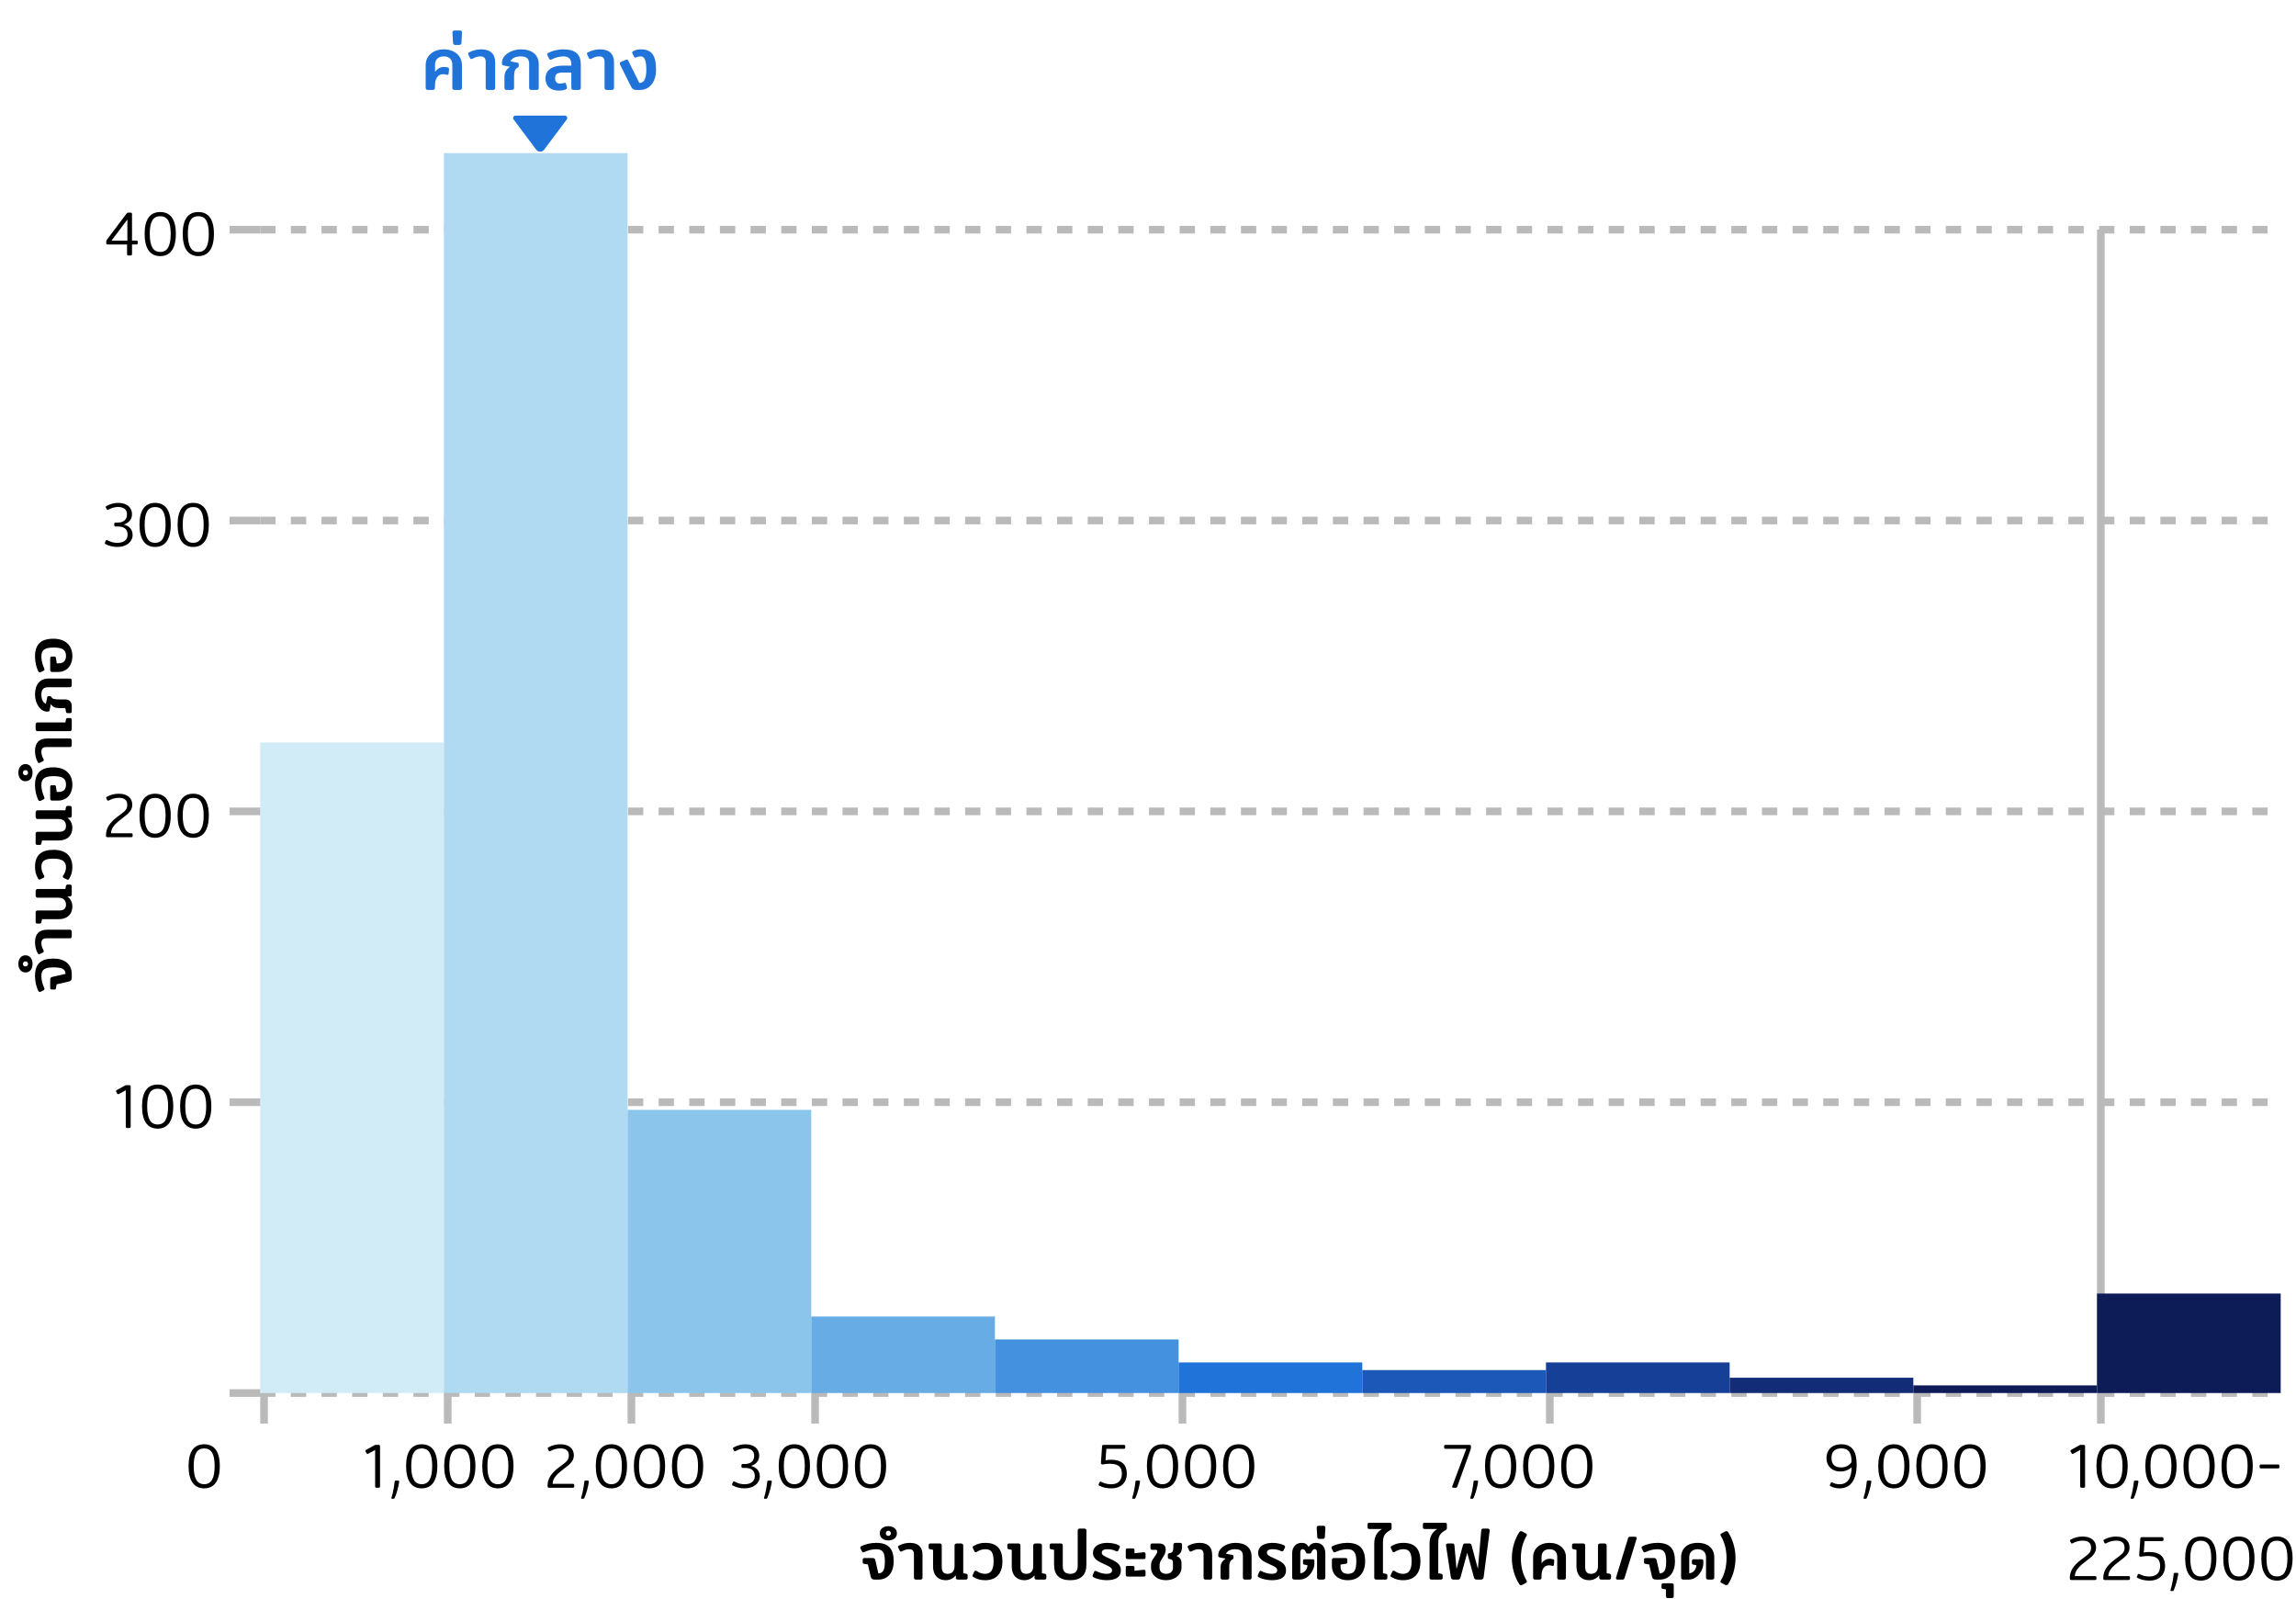 <svg width="448" height="312" viewBox="0 0 448 312" fill="none" xmlns="http://www.w3.org/2000/svg">
<path d="M50.773 44.813H445.013" stroke="#BABABA" stroke-width="1.493" stroke-miterlimit="10" stroke-dasharray="2.99 2.99"/>
<path d="M50.773 101.56H445.013" stroke="#BABABA" stroke-width="1.493" stroke-miterlimit="10" stroke-dasharray="2.99 2.99"/>
<path d="M50.773 158.307H445.013" stroke="#BABABA" stroke-width="1.493" stroke-miterlimit="10" stroke-dasharray="2.99 2.99"/>
<path d="M50.773 215.053H445.013" stroke="#BABABA" stroke-width="1.493" stroke-miterlimit="10" stroke-dasharray="2.99 2.99"/>
<path d="M50.773 271.8H445.013" stroke="#BABABA" stroke-width="1.493" stroke-miterlimit="10" stroke-dasharray="2.99 2.99"/>
<path d="M73.447 290.28H73.901C74.044 290.28 74.152 290.173 74.152 290.029V282.168C74.152 282.025 74.044 281.917 73.901 281.917H73.34C73.22 281.917 73.136 281.941 73.053 281.989L71.44 282.885C71.297 282.969 71.261 283.088 71.332 283.196L71.536 283.566C71.595 283.685 71.727 283.709 71.858 283.638L73.196 282.909V290.029C73.196 290.173 73.304 290.28 73.447 290.28ZM76.524 292.43H76.787C76.894 292.43 76.978 292.371 77.014 292.263C77.456 291.248 77.731 290.137 77.886 289.145C77.922 288.99 77.85 288.882 77.671 288.882H77.229C77.098 288.882 77.014 288.966 77.002 289.109C76.883 290.125 76.715 291.176 76.381 292.227C76.345 292.347 76.381 292.43 76.524 292.43ZM82.285 290.399C84.233 290.399 85.332 288.942 85.332 286.051C85.332 283.196 84.257 281.798 82.285 281.798C80.314 281.798 79.239 283.196 79.239 286.051C79.239 288.942 80.338 290.399 82.285 290.399ZM82.285 289.587C80.911 289.587 80.242 288.476 80.242 286.051C80.242 283.662 80.888 282.61 82.285 282.61C83.683 282.61 84.328 283.662 84.328 286.051C84.328 288.476 83.659 289.587 82.285 289.587ZM89.717 290.399C91.664 290.399 92.763 288.942 92.763 286.051C92.763 283.196 91.688 281.798 89.717 281.798C87.746 281.798 86.671 283.196 86.671 286.051C86.671 288.942 87.77 290.399 89.717 290.399ZM89.717 289.587C88.343 289.587 87.674 288.476 87.674 286.051C87.674 283.662 88.319 282.61 89.717 282.61C91.115 282.61 91.76 283.662 91.76 286.051C91.76 288.476 91.091 289.587 89.717 289.587ZM97.149 290.399C99.096 290.399 100.195 288.942 100.195 286.051C100.195 283.196 99.12 281.798 97.149 281.798C95.177 281.798 94.102 283.196 94.102 286.051C94.102 288.942 95.201 290.399 97.149 290.399ZM97.149 289.587C95.775 289.587 95.106 288.476 95.106 286.051C95.106 283.662 95.751 282.61 97.149 282.61C98.546 282.61 99.192 283.662 99.192 286.051C99.192 288.476 98.522 289.587 97.149 289.587Z" fill="black"/>
<path d="M107.109 290.28H111.78C111.936 290.28 112.043 290.173 112.043 290.041V289.754C112.043 289.611 111.936 289.515 111.78 289.515H107.826C107.838 288.452 108.591 287.664 110.108 286.517C111.171 285.728 111.972 285.083 111.972 283.96C111.972 282.61 110.98 281.798 109.331 281.798C108.471 281.798 107.683 282.025 107.014 282.395C106.882 282.467 106.835 282.574 106.906 282.694L107.073 283.052C107.145 283.172 107.265 283.184 107.408 283.112C107.981 282.801 108.65 282.598 109.319 282.598C110.55 282.598 110.992 283.136 110.992 283.984C110.992 285.012 110.419 285.262 108.985 286.362C107.504 287.496 106.846 288.596 106.846 289.802V290.041C106.846 290.173 106.954 290.28 107.109 290.28ZM113.535 292.43H113.798C113.905 292.43 113.989 292.371 114.025 292.263C114.467 291.248 114.742 290.137 114.897 289.145C114.933 288.99 114.861 288.882 114.682 288.882H114.24C114.109 288.882 114.025 288.966 114.013 289.109C113.893 290.125 113.726 291.176 113.392 292.227C113.356 292.347 113.392 292.43 113.535 292.43ZM119.296 290.399C121.243 290.399 122.343 288.942 122.343 286.051C122.343 283.196 121.267 281.798 119.296 281.798C117.325 281.798 116.25 283.196 116.25 286.051C116.25 288.942 117.349 290.399 119.296 290.399ZM119.296 289.587C117.922 289.587 117.253 288.476 117.253 286.051C117.253 283.662 117.898 282.61 119.296 282.61C120.694 282.61 121.339 283.662 121.339 286.051C121.339 288.476 120.67 289.587 119.296 289.587ZM126.728 290.399C128.675 290.399 129.774 288.942 129.774 286.051C129.774 283.196 128.699 281.798 126.728 281.798C124.757 281.798 123.681 283.196 123.681 286.051C123.681 288.942 124.781 290.399 126.728 290.399ZM126.728 289.587C125.354 289.587 124.685 288.476 124.685 286.051C124.685 283.662 125.33 282.61 126.728 282.61C128.126 282.61 128.771 283.662 128.771 286.051C128.771 288.476 128.102 289.587 126.728 289.587ZM134.16 290.399C136.107 290.399 137.206 288.942 137.206 286.051C137.206 283.196 136.131 281.798 134.16 281.798C132.188 281.798 131.113 283.196 131.113 286.051C131.113 288.942 132.212 290.399 134.16 290.399ZM134.16 289.587C132.786 289.587 132.117 288.476 132.117 286.051C132.117 283.662 132.762 282.61 134.16 282.61C135.557 282.61 136.202 283.662 136.202 286.051C136.202 288.476 135.533 289.587 134.16 289.587Z" fill="black"/>
<path d="M145.281 290.399C147.073 290.399 148.256 289.384 148.256 288.07C148.256 287.007 147.635 286.302 146.536 286.027C147.623 285.681 148.137 284.916 148.137 284.008C148.137 282.67 147.109 281.798 145.449 281.798C144.624 281.798 143.812 282.037 143.155 282.407C143.012 282.491 142.988 282.61 143.047 282.742L143.227 283.064C143.31 283.196 143.418 283.196 143.561 283.112C144.123 282.789 144.804 282.598 145.389 282.598C146.524 282.598 147.157 283.088 147.157 284.032C147.157 285.023 146.524 285.645 145.341 285.645H144.935C144.78 285.645 144.672 285.752 144.672 285.884V286.17C144.672 286.302 144.78 286.409 144.935 286.409H145.341C146.619 286.409 147.277 286.911 147.277 288.01C147.277 289.073 146.476 289.599 145.234 289.599C144.624 289.599 143.943 289.42 143.37 289.097C143.227 289.014 143.095 289.026 143.024 289.169L142.868 289.527C142.808 289.647 142.832 289.766 142.964 289.838C143.609 290.196 144.433 290.399 145.281 290.399ZM149.229 292.43H149.492C149.6 292.43 149.683 292.371 149.719 292.263C150.161 291.248 150.436 290.137 150.591 289.145C150.627 288.99 150.555 288.882 150.376 288.882H149.934C149.803 288.882 149.719 288.966 149.707 289.109C149.588 290.125 149.42 291.176 149.086 292.227C149.05 292.347 149.086 292.43 149.229 292.43ZM154.99 290.399C156.938 290.399 158.037 288.942 158.037 286.051C158.037 283.196 156.962 281.798 154.99 281.798C153.019 281.798 151.944 283.196 151.944 286.051C151.944 288.942 153.043 290.399 154.99 290.399ZM154.99 289.587C153.617 289.587 152.948 288.476 152.948 286.051C152.948 283.662 153.593 282.61 154.99 282.61C156.388 282.61 157.033 283.662 157.033 286.051C157.033 288.476 156.364 289.587 154.99 289.587ZM162.422 290.399C164.369 290.399 165.469 288.942 165.469 286.051C165.469 283.196 164.393 281.798 162.422 281.798C160.451 281.798 159.376 283.196 159.376 286.051C159.376 288.942 160.475 290.399 162.422 290.399ZM162.422 289.587C161.048 289.587 160.379 288.476 160.379 286.051C160.379 283.662 161.024 282.61 162.422 282.61C163.82 282.61 164.465 283.662 164.465 286.051C164.465 288.476 163.796 289.587 162.422 289.587ZM169.854 290.399C171.801 290.399 172.9 288.942 172.9 286.051C172.9 283.196 171.825 281.798 169.854 281.798C167.883 281.798 166.807 283.196 166.807 286.051C166.807 288.942 167.906 290.399 169.854 290.399ZM169.854 289.587C168.48 289.587 167.811 288.476 167.811 286.051C167.811 283.662 168.456 282.61 169.854 282.61C171.252 282.61 171.897 283.662 171.897 286.051C171.897 288.476 171.228 289.587 169.854 289.587Z" fill="black"/>
<path d="M216.846 290.399C218.686 290.399 219.868 289.288 219.868 287.544C219.868 285.645 218.71 284.82 216.822 284.82C216.44 284.82 216.081 284.844 215.711 284.916L215.878 282.682H219.307C219.45 282.682 219.558 282.586 219.558 282.443V282.156C219.558 282.025 219.45 281.917 219.307 281.917H215.293C215.161 281.917 215.054 282.025 215.042 282.144L214.815 285.43C214.803 285.645 214.958 285.764 215.173 285.728C215.544 285.657 216.057 285.597 216.44 285.597C218.244 285.597 218.901 286.206 218.901 287.544C218.901 288.882 218.148 289.599 216.798 289.599C216.033 289.599 215.4 289.408 214.887 289.133C214.719 289.05 214.624 289.073 214.552 289.205L214.373 289.599C214.313 289.719 214.361 289.79 214.492 289.874C215.137 290.22 215.926 290.399 216.846 290.399ZM221.073 292.43H221.335C221.443 292.43 221.527 292.371 221.562 292.263C222.004 291.248 222.279 290.137 222.435 289.145C222.47 288.99 222.399 288.882 222.219 288.882H221.777C221.646 288.882 221.562 288.966 221.55 289.109C221.431 290.125 221.264 291.176 220.929 292.227C220.893 292.347 220.929 292.43 221.073 292.43ZM226.834 290.399C228.781 290.399 229.88 288.942 229.88 286.051C229.88 283.196 228.805 281.798 226.834 281.798C224.863 281.798 223.787 283.196 223.787 286.051C223.787 288.942 224.886 290.399 226.834 290.399ZM226.834 289.587C225.46 289.587 224.791 288.476 224.791 286.051C224.791 283.662 225.436 282.61 226.834 282.61C228.231 282.61 228.877 283.662 228.877 286.051C228.877 288.476 228.208 289.587 226.834 289.587ZM234.265 290.399C236.213 290.399 237.312 288.942 237.312 286.051C237.312 283.196 236.237 281.798 234.265 281.798C232.294 281.798 231.219 283.196 231.219 286.051C231.219 288.942 232.318 290.399 234.265 290.399ZM234.265 289.587C232.892 289.587 232.222 288.476 232.222 286.051C232.222 283.662 232.868 282.61 234.265 282.61C235.663 282.61 236.308 283.662 236.308 286.051C236.308 288.476 235.639 289.587 234.265 289.587ZM241.697 290.399C243.644 290.399 244.743 288.942 244.743 286.051C244.743 283.196 243.668 281.798 241.697 281.798C239.726 281.798 238.651 283.196 238.651 286.051C238.651 288.942 239.75 290.399 241.697 290.399ZM241.697 289.587C240.323 289.587 239.654 288.476 239.654 286.051C239.654 283.662 240.299 282.61 241.697 282.61C243.095 282.61 243.74 283.662 243.74 286.051C243.74 288.476 243.071 289.587 241.697 289.587Z" fill="black"/>
<path d="M283.57 290.28H284.06C284.203 290.28 284.287 290.208 284.335 290.089L286.951 282.825C286.987 282.73 287.011 282.634 287.011 282.551V282.156C287.011 282.025 286.915 281.917 286.76 281.917H282.029C281.886 281.917 281.778 282.025 281.778 282.156V282.443C281.778 282.586 281.886 282.682 282.029 282.682H286.103L283.379 289.969C283.295 290.161 283.367 290.28 283.57 290.28ZM287.043 292.43H287.306C287.414 292.43 287.497 292.371 287.533 292.263C287.975 291.248 288.25 290.137 288.405 289.145C288.441 288.99 288.369 288.882 288.19 288.882H287.748C287.617 288.882 287.533 288.966 287.521 289.109C287.402 290.125 287.235 291.176 286.9 292.227C286.864 292.347 286.9 292.43 287.043 292.43ZM292.804 290.399C294.752 290.399 295.851 288.942 295.851 286.051C295.851 283.196 294.776 281.798 292.804 281.798C290.833 281.798 289.758 283.196 289.758 286.051C289.758 288.942 290.857 290.399 292.804 290.399ZM292.804 289.587C291.431 289.587 290.762 288.476 290.762 286.051C290.762 283.662 291.407 282.61 292.804 282.61C294.202 282.61 294.847 283.662 294.847 286.051C294.847 288.476 294.178 289.587 292.804 289.587ZM300.236 290.399C302.183 290.399 303.283 288.942 303.283 286.051C303.283 283.196 302.207 281.798 300.236 281.798C298.265 281.798 297.19 283.196 297.19 286.051C297.19 288.942 298.289 290.399 300.236 290.399ZM300.236 289.587C298.862 289.587 298.193 288.476 298.193 286.051C298.193 283.662 298.838 282.61 300.236 282.61C301.634 282.61 302.279 283.662 302.279 286.051C302.279 288.476 301.61 289.587 300.236 289.587ZM307.668 290.399C309.615 290.399 310.714 288.942 310.714 286.051C310.714 283.196 309.639 281.798 307.668 281.798C305.697 281.798 304.621 283.196 304.621 286.051C304.621 288.942 305.721 290.399 307.668 290.399ZM307.668 289.587C306.294 289.587 305.625 288.476 305.625 286.051C305.625 283.662 306.27 282.61 307.668 282.61C309.066 282.61 309.711 283.662 309.711 286.051C309.711 288.476 309.042 289.587 307.668 289.587Z" fill="black"/>
<path d="M358.952 290.399C361.054 290.399 362.273 288.799 362.273 285.74C362.273 282.969 361.222 281.798 359.274 281.798C357.387 281.798 356.383 282.969 356.383 284.486C356.383 286.051 357.458 287.114 359.071 287.114C359.955 287.114 360.827 286.768 361.293 286.266C361.281 288.476 360.445 289.599 358.94 289.599C358.438 289.599 357.984 289.48 357.554 289.265C357.423 289.193 357.315 289.205 357.255 289.324L357.076 289.659C357.016 289.79 357.04 289.886 357.184 289.969C357.673 290.256 358.307 290.399 358.952 290.399ZM359.226 286.314C357.996 286.314 357.363 285.693 357.363 284.474C357.363 283.303 357.948 282.598 359.274 282.598C360.756 282.598 361.281 283.518 361.281 285.274C360.803 285.943 360.122 286.314 359.226 286.314ZM363.772 292.43H364.035C364.142 292.43 364.226 292.371 364.262 292.263C364.704 291.248 364.978 290.137 365.134 289.145C365.17 288.99 365.098 288.882 364.919 288.882H364.477C364.345 288.882 364.262 288.966 364.25 289.109C364.13 290.125 363.963 291.176 363.628 292.227C363.593 292.347 363.628 292.43 363.772 292.43ZM369.533 290.399C371.48 290.399 372.579 288.942 372.579 286.051C372.579 283.196 371.504 281.798 369.533 281.798C367.562 281.798 366.487 283.196 366.487 286.051C366.487 288.942 367.586 290.399 369.533 290.399ZM369.533 289.587C368.159 289.587 367.49 288.476 367.49 286.051C367.49 283.662 368.135 282.61 369.533 282.61C370.931 282.61 371.576 283.662 371.576 286.051C371.576 288.476 370.907 289.587 369.533 289.587ZM376.965 290.399C378.912 290.399 380.011 288.942 380.011 286.051C380.011 283.196 378.936 281.798 376.965 281.798C374.993 281.798 373.918 283.196 373.918 286.051C373.918 288.942 375.017 290.399 376.965 290.399ZM376.965 289.587C375.591 289.587 374.922 288.476 374.922 286.051C374.922 283.662 375.567 282.61 376.965 282.61C378.362 282.61 379.007 283.662 379.007 286.051C379.007 288.476 378.338 289.587 376.965 289.587ZM384.396 290.399C386.344 290.399 387.443 288.942 387.443 286.051C387.443 283.196 386.367 281.798 384.396 281.798C382.425 281.798 381.35 283.196 381.35 286.051C381.35 288.942 382.449 290.399 384.396 290.399ZM384.396 289.587C383.022 289.587 382.353 288.476 382.353 286.051C382.353 283.662 382.998 282.61 384.396 282.61C385.794 282.61 386.439 283.662 386.439 286.051C386.439 288.476 385.77 289.587 384.396 289.587Z" fill="black"/>
<path d="M406.139 290.28H406.593C406.736 290.28 406.844 290.173 406.844 290.029V282.168C406.844 282.025 406.736 281.917 406.593 281.917H406.031C405.912 281.917 405.828 281.941 405.745 281.989L404.132 282.885C403.988 282.969 403.953 283.088 404.024 283.196L404.227 283.566C404.287 283.685 404.419 283.709 404.55 283.638L405.888 282.909V290.029C405.888 290.173 405.995 290.28 406.139 290.28ZM412.107 290.399C414.054 290.399 415.153 288.942 415.153 286.051C415.153 283.196 414.078 281.798 412.107 281.798C410.136 281.798 409.061 283.196 409.061 286.051C409.061 288.942 410.16 290.399 412.107 290.399ZM412.107 289.587C410.733 289.587 410.064 288.476 410.064 286.051C410.064 283.662 410.709 282.61 412.107 282.61C413.505 282.61 414.15 283.662 414.15 286.051C414.15 288.476 413.481 289.587 412.107 289.587ZM415.889 292.43H416.152C416.26 292.43 416.343 292.371 416.379 292.263C416.821 291.248 417.096 290.137 417.251 289.145C417.287 288.99 417.215 288.882 417.036 288.882H416.594C416.463 288.882 416.379 288.966 416.367 289.109C416.248 290.125 416.08 291.176 415.746 292.227C415.71 292.347 415.746 292.43 415.889 292.43ZM421.65 290.399C423.598 290.399 424.697 288.942 424.697 286.051C424.697 283.196 423.622 281.798 421.65 281.798C419.679 281.798 418.604 283.196 418.604 286.051C418.604 288.942 419.703 290.399 421.65 290.399ZM421.65 289.587C420.276 289.587 419.607 288.476 419.607 286.051C419.607 283.662 420.253 282.61 421.65 282.61C423.048 282.61 423.693 283.662 423.693 286.051C423.693 288.476 423.024 289.587 421.65 289.587ZM429.082 290.399C431.029 290.399 432.128 288.942 432.128 286.051C432.128 283.196 431.053 281.798 429.082 281.798C427.111 281.798 426.036 283.196 426.036 286.051C426.036 288.942 427.135 290.399 429.082 290.399ZM429.082 289.587C427.708 289.587 427.039 288.476 427.039 286.051C427.039 283.662 427.684 282.61 429.082 282.61C430.48 282.61 431.125 283.662 431.125 286.051C431.125 288.476 430.456 289.587 429.082 289.587ZM436.514 290.399C438.461 290.399 439.56 288.942 439.56 286.051C439.56 283.196 438.485 281.798 436.514 281.798C434.542 281.798 433.467 283.196 433.467 286.051C433.467 288.942 434.566 290.399 436.514 290.399ZM436.514 289.587C435.14 289.587 434.471 288.476 434.471 286.051C434.471 283.662 435.116 282.61 436.514 282.61C437.911 282.61 438.557 283.662 438.557 286.051C438.557 288.476 437.888 289.587 436.514 289.587ZM441.15 286.505H444.507C444.662 286.505 444.758 286.397 444.758 286.266V285.979C444.758 285.848 444.662 285.74 444.507 285.74H441.15C441.006 285.74 440.899 285.848 440.899 285.979V286.266C440.899 286.397 441.006 286.505 441.15 286.505ZM404.132 308.28H408.803C408.958 308.28 409.066 308.173 409.066 308.041V307.754C409.066 307.611 408.958 307.515 408.803 307.515H404.849C404.861 306.452 405.613 305.664 407.13 304.517C408.194 303.728 408.994 303.083 408.994 301.96C408.994 300.61 408.003 299.798 406.354 299.798C405.494 299.798 404.705 300.025 404.036 300.395C403.905 300.467 403.857 300.574 403.929 300.694L404.096 301.052C404.168 301.172 404.287 301.184 404.43 301.112C405.004 300.801 405.673 300.598 406.342 300.598C407.572 300.598 408.014 301.136 408.014 301.984C408.014 303.012 407.441 303.262 406.007 304.362C404.526 305.496 403.869 306.596 403.869 307.802V308.041C403.869 308.173 403.976 308.28 404.132 308.28ZM410.665 308.28H415.336C415.492 308.28 415.599 308.173 415.599 308.041V307.754C415.599 307.611 415.492 307.515 415.336 307.515H411.382C411.394 306.452 412.147 305.664 413.664 304.517C414.727 303.728 415.527 303.083 415.527 301.96C415.527 300.61 414.536 299.798 412.887 299.798C412.027 299.798 411.239 300.025 410.57 300.395C410.438 300.467 410.39 300.574 410.462 300.694L410.629 301.052C410.701 301.172 410.82 301.184 410.964 301.112C411.537 300.801 412.206 300.598 412.875 300.598C414.106 300.598 414.548 301.136 414.548 301.984C414.548 303.012 413.974 303.262 412.541 304.362C411.059 305.496 410.402 306.596 410.402 307.802V308.041C410.402 308.173 410.51 308.28 410.665 308.28ZM419.432 308.399C421.272 308.399 422.455 307.288 422.455 305.544C422.455 303.645 421.296 302.82 419.409 302.82C419.026 302.82 418.668 302.844 418.298 302.916L418.465 300.682H421.893C422.037 300.682 422.144 300.586 422.144 300.443V300.156C422.144 300.025 422.037 299.917 421.893 299.917H417.879C417.748 299.917 417.64 300.025 417.629 300.144L417.402 303.43C417.39 303.645 417.545 303.764 417.76 303.728C418.13 303.657 418.644 303.597 419.026 303.597C420.83 303.597 421.487 304.206 421.487 305.544C421.487 306.882 420.735 307.599 419.385 307.599C418.62 307.599 417.987 307.408 417.473 307.133C417.306 307.05 417.21 307.073 417.139 307.205L416.96 307.599C416.9 307.719 416.948 307.79 417.079 307.874C417.724 308.22 418.513 308.399 419.432 308.399ZM423.659 310.43H423.922C424.03 310.43 424.113 310.371 424.149 310.263C424.591 309.248 424.866 308.137 425.021 307.145C425.057 306.99 424.985 306.882 424.806 306.882H424.364C424.233 306.882 424.149 306.966 424.137 307.109C424.018 308.125 423.85 309.176 423.516 310.227C423.48 310.347 423.516 310.43 423.659 310.43ZM429.42 308.399C431.368 308.399 432.467 306.942 432.467 304.051C432.467 301.196 431.392 299.798 429.42 299.798C427.449 299.798 426.374 301.196 426.374 304.051C426.374 306.942 427.473 308.399 429.42 308.399ZM429.42 307.587C428.046 307.587 427.377 306.476 427.377 304.051C427.377 301.662 428.023 300.61 429.42 300.61C430.818 300.61 431.463 301.662 431.463 304.051C431.463 306.476 430.794 307.587 429.42 307.587ZM436.852 308.399C438.799 308.399 439.898 306.942 439.898 304.051C439.898 301.196 438.823 299.798 436.852 299.798C434.881 299.798 433.806 301.196 433.806 304.051C433.806 306.942 434.905 308.399 436.852 308.399ZM436.852 307.587C435.478 307.587 434.809 306.476 434.809 304.051C434.809 301.662 435.454 300.61 436.852 300.61C438.25 300.61 438.895 301.662 438.895 304.051C438.895 306.476 438.226 307.587 436.852 307.587ZM444.284 308.399C446.231 308.399 447.33 306.942 447.33 304.051C447.33 301.196 446.255 299.798 444.284 299.798C442.312 299.798 441.237 301.196 441.237 304.051C441.237 306.942 442.336 308.399 444.284 308.399ZM444.284 307.587C442.91 307.587 442.241 306.476 442.241 304.051C442.241 301.662 442.886 300.61 444.284 300.61C445.681 300.61 446.327 301.662 446.327 304.051C446.327 306.476 445.658 307.587 444.284 307.587Z" fill="black"/>
<path d="M171.401 308.2C173.253 308.2 174.376 306.814 174.376 304.64C174.376 302.155 173.348 301.032 170.959 301.032C169.788 301.032 168.785 301.331 168.104 301.653C167.877 301.761 167.805 301.916 167.912 302.143L168.187 302.705C168.271 302.884 168.438 302.92 168.653 302.824C169.322 302.525 170.051 302.275 170.959 302.275C172.225 302.275 172.655 302.872 172.655 304.64C172.655 306.229 172.345 306.982 171.389 306.982L170.78 304.341C170.732 304.126 170.529 303.995 170.29 303.995H168.677C168.438 303.995 168.331 304.114 168.331 304.329V304.819C168.331 304.998 168.402 305.094 168.617 305.13L169.346 305.249L169.896 307.627C169.991 308.033 170.182 308.2 170.708 308.2H171.401ZM173.336 300.554C174.34 300.554 175.009 300.005 175.009 299.168C175.009 298.332 174.34 297.783 173.336 297.783C172.333 297.783 171.664 298.332 171.664 299.168C171.664 300.005 172.333 300.554 173.336 300.554ZM173.336 299.67C173.073 299.67 172.846 299.491 172.846 299.168C172.846 298.846 173.073 298.667 173.336 298.667C173.599 298.667 173.826 298.846 173.826 299.168C173.826 299.491 173.599 299.67 173.336 299.67ZM179.608 308.2C179.859 308.2 180.002 308.057 180.002 307.83V303.386C180.002 301.832 179.166 301.032 177.541 301.032C176.801 301.032 176.024 301.211 175.391 301.57C175.2 301.677 175.176 301.785 175.272 301.976L175.57 302.597C175.642 302.752 175.821 302.776 175.988 302.693C176.406 302.454 176.849 302.275 177.41 302.275C178.043 302.275 178.33 302.597 178.33 303.254V307.83C178.33 308.057 178.473 308.2 178.724 308.2H179.608ZM184.533 308.32C185.381 308.32 186.098 307.901 186.504 307.352V307.83C186.504 308.057 186.647 308.2 186.898 308.2H188.427C188.666 308.2 188.81 308.081 188.81 307.866V307.376C188.81 307.22 188.702 307.089 188.487 307.053L187.949 306.958V301.522C187.949 301.295 187.746 301.152 187.496 301.152H186.707C186.456 301.152 186.253 301.295 186.253 301.522V305.596C186.253 306.48 185.811 307.077 184.891 307.077C184.127 307.077 183.756 306.659 183.756 305.715V301.522C183.756 301.295 183.613 301.152 183.362 301.152H181.546C181.307 301.152 181.2 301.271 181.2 301.486V301.976C181.2 302.191 181.343 302.251 181.51 302.286L182.06 302.394V305.667C182.06 307.304 183.004 308.32 184.533 308.32ZM192.212 308.32C194.374 308.32 195.593 307.065 195.593 304.64C195.593 302.227 194.518 301.032 192.26 301.032C191.352 301.032 190.766 301.211 190.026 301.606C189.763 301.749 189.727 301.844 189.847 302.095L190.145 302.705C190.217 302.848 190.42 302.896 190.575 302.8C191.077 302.49 191.615 302.275 192.26 302.275C193.407 302.275 193.873 302.896 193.873 304.64C193.873 306.312 193.323 307.077 192.212 307.077C191.591 307.077 191.089 306.886 190.599 306.539C190.396 306.396 190.193 306.456 190.109 306.635L189.823 307.244C189.715 307.483 189.715 307.579 190.002 307.734C190.659 308.116 191.328 308.32 192.212 308.32ZM199.886 308.32C200.734 308.32 201.451 307.901 201.857 307.352V307.83C201.857 308.057 202.001 308.2 202.252 308.2H203.781C204.02 308.2 204.163 308.081 204.163 307.866V307.376C204.163 307.22 204.055 307.089 203.84 307.053L203.303 306.958V301.522C203.303 301.295 203.1 301.152 202.849 301.152H202.06C201.809 301.152 201.606 301.295 201.606 301.522V305.596C201.606 306.48 201.164 307.077 200.244 307.077C199.48 307.077 199.11 306.659 199.11 305.715V301.522C199.11 301.295 198.966 301.152 198.715 301.152H196.899C196.66 301.152 196.553 301.271 196.553 301.486V301.976C196.553 302.191 196.696 302.251 196.864 302.286L197.413 302.394V305.667C197.413 307.304 198.357 308.32 199.886 308.32ZM208.827 308.32C210.906 308.32 211.981 307.292 211.981 305.309V298.619C211.981 298.392 211.838 298.248 211.587 298.248H210.679C210.428 298.248 210.285 298.392 210.285 298.619V305.572C210.285 306.563 209.795 307.077 208.827 307.077C207.835 307.077 207.37 306.563 207.37 305.572V301.522C207.37 301.295 207.226 301.152 206.975 301.152H205.159C204.92 301.152 204.813 301.271 204.813 301.486V301.976C204.813 302.191 204.956 302.251 205.124 302.286L205.673 302.394V305.309C205.673 307.292 206.724 308.32 208.827 308.32ZM215.902 308.32C217.813 308.32 218.709 307.651 218.709 306.408C218.709 305.369 218.16 304.843 216.559 304.126C215.364 303.589 214.982 303.398 214.982 302.944C214.982 302.549 215.281 302.275 216.069 302.275C216.81 302.275 217.288 302.418 217.742 302.645C217.957 302.752 218.124 302.705 218.219 302.513L218.47 301.976C218.554 301.785 218.542 301.641 218.303 301.498C217.897 301.271 216.977 301.032 216.069 301.032C214.325 301.032 213.262 301.809 213.262 302.979C213.262 304.09 214.17 304.616 215.436 305.178C216.595 305.691 216.989 305.894 216.989 306.408C216.989 306.85 216.631 307.077 215.902 307.077C215.173 307.077 214.408 306.814 213.931 306.551C213.739 306.444 213.572 306.504 213.501 306.671L213.226 307.28C213.154 307.447 213.13 307.591 213.393 307.758C213.811 308.009 214.958 308.32 215.902 308.32ZM223.141 304.198C223.428 304.198 223.523 304.09 223.523 303.887V303.242C223.523 302.979 223.416 302.836 223.093 302.872L221.361 303.063V302.406C221.361 302.227 221.254 302.119 221.027 302.119H219.999C219.748 302.119 219.665 302.227 219.665 302.43V303.851C219.665 304.067 219.784 304.198 220.047 304.198H223.141ZM223.141 307.615C223.428 307.615 223.523 307.507 223.523 307.304V306.659C223.523 306.372 223.416 306.253 223.093 306.289L221.361 306.48V305.823C221.361 305.643 221.254 305.536 221.027 305.536H219.999C219.748 305.536 219.665 305.643 219.665 305.847V307.268C219.665 307.483 219.784 307.615 220.047 307.615H223.141ZM227.529 308.32C229.214 308.32 230.54 307.28 230.54 305.835V304.974C230.54 304.294 230.146 303.768 229.548 303.601V303.577C230.325 303.278 230.647 302.657 230.647 301.785V301.402C230.647 301.175 230.504 301.032 230.253 301.032H229.345C229.094 301.032 228.951 301.175 228.951 301.402V301.821C228.951 302.597 228.772 302.908 228.366 303.003L228.163 303.051C227.959 303.099 227.876 303.182 227.876 303.374V303.863C227.876 304.043 227.959 304.138 228.139 304.174L228.366 304.222C228.712 304.294 228.867 304.497 228.867 304.879V305.93C228.867 306.659 228.294 307.077 227.529 307.077C226.789 307.077 226.263 306.671 226.263 305.93V305.273C226.263 304.389 227.458 303.577 227.458 302.358C227.458 301.582 227.016 301.152 226.167 301.152H224.829C224.59 301.152 224.483 301.271 224.483 301.486V302.071C224.483 302.275 224.59 302.394 224.806 302.394H225.498C225.713 302.394 225.809 302.478 225.809 302.681C225.809 303.421 224.59 304.234 224.59 305.273V305.882C224.59 307.34 225.845 308.32 227.529 308.32ZM236.122 308.2C236.372 308.2 236.516 308.057 236.516 307.83V303.386C236.516 301.832 235.679 301.032 234.055 301.032C233.314 301.032 232.538 301.211 231.904 301.57C231.713 301.677 231.689 301.785 231.785 301.976L232.084 302.597C232.155 302.752 232.334 302.776 232.502 302.693C232.92 302.454 233.362 302.275 233.923 302.275C234.557 302.275 234.843 302.597 234.843 303.254V307.83C234.843 308.057 234.987 308.2 235.237 308.2H236.122ZM239.457 308.2C239.708 308.2 239.851 308.057 239.851 307.83V305.751C239.851 304.903 240.066 304.461 240.437 304.294C240.592 304.222 240.676 304.126 240.676 304.019V303.648C240.676 303.481 240.604 303.421 240.425 303.386L239.218 303.147C239.469 302.573 240.126 302.275 241.046 302.275C242.05 302.275 242.516 302.669 242.516 303.613V307.83C242.516 308.057 242.659 308.2 242.91 308.2H243.818C244.069 308.2 244.212 308.057 244.212 307.83V303.696C244.212 302 243.041 301.032 241.046 301.032C239.242 301.032 237.713 302.131 237.713 303.374V303.541C237.713 303.792 237.868 303.851 238.095 303.899L239.135 304.102V304.126C238.537 304.497 238.155 305.082 238.155 305.835V307.83C238.155 308.057 238.298 308.2 238.549 308.2H239.457ZM248.125 308.32C250.037 308.32 250.933 307.651 250.933 306.408C250.933 305.369 250.383 304.843 248.782 304.126C247.588 303.589 247.205 303.398 247.205 302.944C247.205 302.549 247.504 302.275 248.292 302.275C249.033 302.275 249.511 302.418 249.965 302.645C250.18 302.752 250.347 302.705 250.443 302.513L250.694 301.976C250.777 301.785 250.765 301.641 250.526 301.498C250.12 301.271 249.2 301.032 248.292 301.032C246.548 301.032 245.485 301.809 245.485 302.979C245.485 304.09 246.393 304.616 247.659 305.178C248.818 305.691 249.212 305.894 249.212 306.408C249.212 306.85 248.854 307.077 248.125 307.077C247.396 307.077 246.632 306.814 246.154 306.551C245.963 306.444 245.796 306.504 245.724 306.671L245.449 307.28C245.377 307.447 245.353 307.591 245.616 307.758C246.034 308.009 247.181 308.32 248.125 308.32ZM253.596 308.2C255.412 308.2 256.464 306.229 256.464 305.13V304.556C256.464 304.341 256.368 304.234 256.129 304.234H254.564C254.337 304.234 254.241 304.329 254.241 304.544V304.998C254.241 305.166 254.313 305.237 254.48 305.273L255.114 305.393C255.114 306.133 254.504 306.958 253.716 306.958V303.027C253.716 302.513 253.847 302.263 254.182 302.263C254.48 302.263 254.648 302.478 254.827 302.908C254.887 303.051 254.982 303.111 255.149 303.111H255.556C255.723 303.111 255.818 303.051 255.878 302.908C256.057 302.478 256.225 302.263 256.523 302.263C256.858 302.263 256.989 302.513 256.989 303.027V307.83C256.989 308.057 257.192 308.2 257.443 308.2H258.148C258.399 308.2 258.602 308.057 258.602 307.83V303.123C258.602 301.832 257.933 301.032 256.774 301.032C256.189 301.032 255.675 301.271 255.364 301.821H255.341C255.03 301.271 254.612 301.032 254.003 301.032C252.844 301.032 252.127 301.832 252.127 303.123V307.83C252.127 308.057 252.33 308.2 252.581 308.2H253.596ZM258.137 300.256C258.364 300.256 258.496 300.112 258.508 299.897L258.615 298.069C258.627 297.842 258.484 297.699 258.221 297.699H257.313C257.05 297.699 256.907 297.842 256.919 298.081L257.026 299.885C257.038 300.112 257.17 300.256 257.397 300.256H258.137ZM263 308.32C265.102 308.32 266.369 306.898 266.369 304.64C266.369 302.191 265.293 301.032 262.892 301.032C261.721 301.032 260.718 301.331 260.037 301.653C259.81 301.761 259.738 301.916 259.846 302.143L260.121 302.705C260.204 302.884 260.371 302.92 260.586 302.824C261.255 302.525 262.044 302.275 262.892 302.275C264.17 302.275 264.648 302.932 264.648 304.64C264.648 306.42 264.206 307.077 263 307.077C262.044 307.077 261.566 306.587 261.566 305.584V305.273L262.582 305.118C262.797 305.082 262.892 304.998 262.892 304.819V304.305C262.892 304.09 262.761 303.995 262.522 303.995H260.276C260.025 303.995 259.882 304.138 259.882 304.365V305.524C259.882 307.185 261.064 308.32 263 308.32ZM270.357 308.2C270.596 308.2 270.704 308.081 270.704 307.866V307.376C270.704 307.149 270.56 307.101 270.393 307.065L269.844 306.958V301.116C269.844 299.79 270.118 299.192 271.241 298.571C271.456 298.452 271.528 298.356 271.528 298.129V297.424C271.528 297.209 271.421 297.114 271.146 297.114H267.227C266.953 297.114 266.845 297.209 266.845 297.424V298.01C266.845 298.225 266.965 298.332 267.227 298.332H269.617V298.356C268.673 298.918 268.147 299.825 268.147 301.187V307.83C268.147 308.057 268.291 308.2 268.542 308.2H270.357ZM273.774 308.32C275.936 308.32 277.155 307.065 277.155 304.64C277.155 302.227 276.079 301.032 273.821 301.032C272.914 301.032 272.328 301.211 271.587 301.606C271.325 301.749 271.289 301.844 271.408 302.095L271.707 302.705C271.779 302.848 271.982 302.896 272.137 302.8C272.639 302.49 273.176 302.275 273.821 302.275C274.968 302.275 275.434 302.896 275.434 304.64C275.434 306.312 274.885 307.077 273.774 307.077C273.152 307.077 272.651 306.886 272.161 306.539C271.958 306.396 271.755 306.456 271.671 306.635L271.384 307.244C271.277 307.483 271.277 307.579 271.564 307.734C272.221 308.116 272.89 308.32 273.774 308.32ZM281.149 308.2C281.388 308.2 281.496 308.081 281.496 307.866V307.376C281.496 307.149 281.352 307.101 281.185 307.065L280.635 306.958V301.116C280.635 299.79 280.91 299.192 282.033 298.571C282.248 298.452 282.32 298.356 282.32 298.129V297.424C282.32 297.209 282.212 297.114 281.938 297.114H278.019C277.744 297.114 277.637 297.209 277.637 297.424V298.01C277.637 298.225 277.756 298.332 278.019 298.332H280.408V298.356C279.465 298.918 278.939 299.825 278.939 301.187V307.83C278.939 308.057 279.082 308.2 279.333 308.2H281.149ZM284.47 308.2C284.768 308.2 284.9 308.045 284.972 307.782L286.286 302.991H286.298L287.6 307.782C287.671 308.057 287.851 308.2 288.114 308.2H288.998C289.26 308.2 289.452 308.021 289.487 307.758L290.67 298.667C290.706 298.416 290.515 298.248 290.264 298.248H289.44C289.165 298.248 289.045 298.356 289.021 298.619L288.376 306.074H288.364L287.134 301.498C287.074 301.283 286.955 301.152 286.716 301.152H285.868C285.629 301.152 285.509 301.283 285.449 301.498L284.219 306.074H284.195L283.789 301.522C283.765 301.259 283.657 301.152 283.383 301.152H282.546C282.272 301.152 282.116 301.319 282.152 301.57L283.096 307.758C283.132 308.021 283.347 308.2 283.586 308.2H284.47ZM297.732 308.845C297.947 308.726 298.007 308.606 297.863 308.367C297.135 307.161 296.752 305.667 296.752 304.019C296.752 302.286 297.171 300.829 297.863 299.67C298.007 299.431 297.911 299.288 297.684 299.168L296.956 298.786C296.8 298.702 296.573 298.75 296.454 298.929C295.594 300.244 294.996 302.083 294.996 304.019C294.996 305.882 295.558 307.758 296.466 309.12C296.573 309.287 296.788 309.359 297.027 309.227L297.732 308.845ZM300.386 308.2C300.637 308.2 300.78 308.057 300.78 307.83V307.543C300.78 306.109 301.342 305.416 302.238 305.416C302.429 305.416 302.644 305.44 302.847 305.512C303.038 305.584 303.182 305.5 303.193 305.333L303.265 304.592C303.277 304.413 303.265 304.305 303.05 304.234C302.907 304.174 302.644 304.138 302.393 304.138C301.748 304.138 301.222 304.437 300.792 304.986V303.78C300.792 302.824 301.366 302.275 302.345 302.275C303.313 302.275 303.851 302.812 303.851 303.78V307.83C303.851 308.057 303.994 308.2 304.245 308.2H305.153C305.404 308.2 305.547 308.057 305.547 307.83V303.804C305.547 302.167 304.233 301.032 302.345 301.032C300.458 301.032 299.144 302.167 299.144 303.804V307.83C299.144 308.057 299.287 308.2 299.538 308.2H300.386ZM310.078 308.32C310.926 308.32 311.643 307.901 312.049 307.352V307.83C312.049 308.057 312.192 308.2 312.443 308.2H313.972C314.211 308.2 314.355 308.081 314.355 307.866V307.376C314.355 307.22 314.247 307.089 314.032 307.053L313.494 306.958V301.522C313.494 301.295 313.291 301.152 313.041 301.152H312.252C312.001 301.152 311.798 301.295 311.798 301.522V305.596C311.798 306.48 311.356 307.077 310.436 307.077C309.672 307.077 309.301 306.659 309.301 305.715V301.522C309.301 301.295 309.158 301.152 308.907 301.152H307.091C306.852 301.152 306.745 301.271 306.745 301.486V301.976C306.745 302.191 306.888 302.251 307.055 302.286L307.605 302.394V305.667C307.605 307.304 308.549 308.32 310.078 308.32ZM316.586 308.2C316.765 308.2 316.909 308.104 316.957 307.961L319.334 300.244C319.406 300.005 319.31 299.837 319.011 299.837H318.056C317.876 299.837 317.733 299.933 317.685 300.076L315.332 307.782C315.26 308.021 315.344 308.2 315.642 308.2H316.586ZM323.849 308.2C325.701 308.2 326.824 306.814 326.824 304.64C326.824 302.155 325.796 301.032 323.407 301.032C322.236 301.032 321.233 301.331 320.552 301.653C320.325 301.761 320.253 301.916 320.361 302.143L320.636 302.705C320.719 302.884 320.886 302.92 321.101 302.824C321.77 302.525 322.499 302.275 323.407 302.275C324.673 302.275 325.104 302.872 325.104 304.64C325.104 306.229 324.793 306.982 323.837 306.982L323.228 304.341C323.18 304.126 322.977 303.995 322.738 303.995H321.125C320.886 303.995 320.779 304.114 320.779 304.329V304.819C320.779 304.998 320.851 305.094 321.066 305.13L321.794 305.249L322.344 307.627C322.439 308.033 322.631 308.2 323.156 308.2H323.849ZM326.191 311.808C326.442 311.808 326.585 311.665 326.585 311.438V309.287C326.585 309.06 326.442 308.917 326.191 308.917H324.542C324.303 308.917 324.196 309.036 324.196 309.251V309.693C324.196 309.873 324.267 309.98 324.482 310.016L325.056 310.112V311.438C325.056 311.665 325.199 311.808 325.45 311.808H326.191ZM329.488 308.2C331.304 308.2 332.355 306.229 332.355 305.13V304.556C332.355 304.341 332.26 304.234 332.021 304.234H330.456C330.229 304.234 330.133 304.329 330.133 304.544V304.998C330.133 305.166 330.205 305.237 330.372 305.273L331.005 305.393C331.005 306.133 330.396 306.958 329.607 306.958V303.851C329.607 302.884 330.241 302.275 331.256 302.275C332.272 302.275 332.881 302.884 332.881 303.851V307.83C332.881 308.057 333.084 308.2 333.335 308.2H334.04C334.291 308.2 334.494 308.057 334.494 307.83V303.875C334.494 302.179 333.335 301.032 331.256 301.032C329.177 301.032 328.019 302.179 328.019 303.875V307.83C328.019 308.057 328.222 308.2 328.473 308.2H329.488ZM336.61 309.227C336.848 309.359 337.052 309.275 337.171 309.12C338.079 307.758 338.64 305.882 338.64 304.019C338.64 302.107 338.055 300.244 337.171 298.918C337.052 298.738 336.836 298.702 336.681 298.786L335.952 299.168C335.725 299.288 335.618 299.407 335.773 299.67C336.466 300.829 336.884 302.286 336.884 304.019C336.884 305.667 336.502 307.161 335.773 308.367C335.63 308.606 335.69 308.726 335.905 308.845L336.61 309.227Z" fill="black"/>
<line x1="409.92" y1="271.8" x2="409.92" y2="277.773" stroke="#BABABA" stroke-width="1.493"/>
<line x1="374.08" y1="271.8" x2="374.08" y2="277.773" stroke="#BABABA" stroke-width="1.493"/>
<line x1="302.4" y1="271.8" x2="302.4" y2="277.773" stroke="#BABABA" stroke-width="1.493"/>
<line x1="230.72" y1="271.8" x2="230.72" y2="277.773" stroke="#BABABA" stroke-width="1.493"/>
<line x1="159.04" y1="271.8" x2="159.04" y2="277.773" stroke="#BABABA" stroke-width="1.493"/>
<line x1="123.2" y1="271.8" x2="123.2" y2="277.773" stroke="#BABABA" stroke-width="1.493"/>
<line x1="87.36" y1="271.8" x2="87.36" y2="277.773" stroke="#BABABA" stroke-width="1.493"/>
<line x1="51.52" y1="271.8" x2="51.52" y2="277.773" stroke="#BABABA" stroke-width="1.493"/>
<path d="M39.839 290.399C41.787 290.399 42.886 288.942 42.886 286.051C42.886 283.196 41.811 281.798 39.839 281.798C37.868 281.798 36.793 283.196 36.793 286.051C36.793 288.942 37.892 290.399 39.839 290.399ZM39.839 289.587C38.466 289.587 37.797 288.476 37.797 286.051C37.797 283.662 38.442 282.61 39.839 282.61C41.237 282.61 41.882 283.662 41.882 286.051C41.882 288.476 41.213 289.587 39.839 289.587Z" fill="black"/>
<path d="M24.791 220.093H25.245C25.388 220.093 25.495 219.986 25.495 219.843V211.982C25.495 211.838 25.388 211.731 25.245 211.731H24.683C24.564 211.731 24.48 211.755 24.396 211.802L22.784 212.698C22.64 212.782 22.604 212.901 22.676 213.009L22.879 213.379C22.939 213.499 23.07 213.523 23.202 213.451L24.54 212.722V219.843C24.54 219.986 24.647 220.093 24.791 220.093ZM30.759 220.213C32.706 220.213 33.805 218.755 33.805 215.864C33.805 213.009 32.73 211.611 30.759 211.611C28.788 211.611 27.712 213.009 27.712 215.864C27.712 218.755 28.811 220.213 30.759 220.213ZM30.759 219.4C29.385 219.4 28.716 218.289 28.716 215.864C28.716 213.475 29.361 212.424 30.759 212.424C32.157 212.424 32.802 213.475 32.802 215.864C32.802 218.289 32.133 219.4 30.759 219.4ZM38.191 220.213C40.138 220.213 41.237 218.755 41.237 215.864C41.237 213.009 40.162 211.611 38.191 211.611C36.219 211.611 35.144 213.009 35.144 215.864C35.144 218.755 36.243 220.213 38.191 220.213ZM38.191 219.4C36.817 219.4 36.148 218.289 36.148 215.864C36.148 213.475 36.793 212.424 38.191 212.424C39.588 212.424 40.233 213.475 40.233 215.864C40.233 218.289 39.564 219.4 38.191 219.4Z" fill="black"/>
<path d="M20.948 163.347H25.62C25.775 163.347 25.883 163.239 25.883 163.108V162.821C25.883 162.678 25.775 162.582 25.62 162.582H21.665C21.677 161.519 22.43 160.73 23.947 159.583C25.01 158.795 25.811 158.15 25.811 157.027C25.811 155.677 24.819 154.865 23.171 154.865C22.31 154.865 21.522 155.092 20.853 155.462C20.721 155.534 20.674 155.641 20.745 155.761L20.913 156.119C20.984 156.238 21.104 156.25 21.247 156.179C21.821 155.868 22.49 155.665 23.159 155.665C24.389 155.665 24.831 156.203 24.831 157.051C24.831 158.078 24.258 158.329 22.824 159.428C21.343 160.563 20.686 161.662 20.686 162.869V163.108C20.686 163.239 20.793 163.347 20.948 163.347ZM30.265 163.466C32.213 163.466 33.312 162.009 33.312 159.118C33.312 156.262 32.237 154.865 30.265 154.865C28.294 154.865 27.219 156.262 27.219 159.118C27.219 162.009 28.318 163.466 30.265 163.466ZM30.265 162.654C28.892 162.654 28.223 161.543 28.223 159.118C28.223 156.728 28.868 155.677 30.265 155.677C31.663 155.677 32.308 156.728 32.308 159.118C32.308 161.543 31.639 162.654 30.265 162.654ZM37.697 163.466C39.644 163.466 40.743 162.009 40.743 159.118C40.743 156.262 39.668 154.865 37.697 154.865C35.726 154.865 34.651 156.262 34.651 159.118C34.651 162.009 35.75 163.466 37.697 163.466ZM37.697 162.654C36.323 162.654 35.654 161.543 35.654 159.118C35.654 156.728 36.299 155.677 37.697 155.677C39.095 155.677 39.74 156.728 39.74 159.118C39.74 161.543 39.071 162.654 37.697 162.654Z" fill="black"/>
<path d="M22.901 106.719C24.693 106.719 25.876 105.704 25.876 104.39C25.876 103.327 25.255 102.622 24.156 102.347C25.243 102.001 25.757 101.236 25.757 100.328C25.757 98.99 24.729 98.118 23.069 98.118C22.244 98.118 21.432 98.357 20.775 98.727C20.631 98.811 20.608 98.93 20.667 99.062L20.847 99.384C20.93 99.516 21.038 99.516 21.181 99.432C21.743 99.109 22.424 98.918 23.009 98.918C24.144 98.918 24.777 99.408 24.777 100.352C24.777 101.343 24.144 101.965 22.961 101.965H22.555C22.4 101.965 22.292 102.072 22.292 102.204V102.49C22.292 102.622 22.4 102.729 22.555 102.729H22.961C24.239 102.729 24.896 103.231 24.896 104.33C24.896 105.393 24.096 105.919 22.854 105.919C22.244 105.919 21.563 105.74 20.99 105.417C20.847 105.334 20.715 105.346 20.643 105.489L20.488 105.847C20.428 105.967 20.452 106.086 20.584 106.158C21.229 106.516 22.053 106.719 22.901 106.719ZM30.265 106.719C32.213 106.719 33.312 105.262 33.312 102.371C33.312 99.516 32.237 98.118 30.265 98.118C28.294 98.118 27.219 99.516 27.219 102.371C27.219 105.262 28.318 106.719 30.265 106.719ZM30.265 105.907C28.892 105.907 28.223 104.796 28.223 102.371C28.223 99.981 28.868 98.93 30.265 98.93C31.663 98.93 32.308 99.981 32.308 102.371C32.308 104.796 31.639 105.907 30.265 105.907ZM37.697 106.719C39.644 106.719 40.743 105.262 40.743 102.371C40.743 99.516 39.668 98.118 37.697 98.118C35.726 98.118 34.651 99.516 34.651 102.371C34.651 105.262 35.75 106.719 37.697 106.719ZM37.697 105.907C36.323 105.907 35.654 104.796 35.654 102.371C35.654 99.981 36.299 98.93 37.697 98.93C39.095 98.93 39.74 99.981 39.74 102.371C39.74 104.796 39.071 105.907 37.697 105.907Z" fill="black"/>
<path d="M25.042 49.853H25.508C25.651 49.853 25.759 49.746 25.759 49.602V47.703H26.619C26.774 47.703 26.881 47.595 26.881 47.452V47.177C26.881 47.034 26.774 46.938 26.619 46.938H25.759V41.742C25.759 41.598 25.651 41.491 25.508 41.491H25.006C24.863 41.491 24.779 41.55 24.683 41.682L20.86 46.771C20.765 46.902 20.729 46.986 20.729 47.129V47.452C20.729 47.595 20.837 47.703 20.98 47.703H24.791V49.602C24.791 49.746 24.898 49.853 25.042 49.853ZM21.756 46.95L24.851 42.841V46.95H21.756ZM31.265 49.973C33.213 49.973 34.312 48.515 34.312 45.624C34.312 42.769 33.237 41.371 31.265 41.371C29.294 41.371 28.219 42.769 28.219 45.624C28.219 48.515 29.318 49.973 31.265 49.973ZM31.265 49.16C29.892 49.16 29.223 48.049 29.223 45.624C29.223 43.235 29.868 42.184 31.265 42.184C32.663 42.184 33.308 43.235 33.308 45.624C33.308 48.049 32.639 49.16 31.265 49.16ZM38.697 49.973C40.644 49.973 41.743 48.515 41.743 45.624C41.743 42.769 40.668 41.371 38.697 41.371C36.726 41.371 35.651 42.769 35.651 45.624C35.651 48.515 36.75 49.973 38.697 49.973ZM38.697 49.16C37.323 49.16 36.654 48.049 36.654 45.624C36.654 43.235 37.299 42.184 38.697 42.184C40.095 42.184 40.74 43.235 40.74 45.624C40.74 48.049 40.071 49.16 38.697 49.16Z" fill="black"/>
<path d="M14 190.004C14 188.153 12.614 187.03 10.44 187.03C7.955 187.03 6.832 188.057 6.832 190.446C6.832 191.617 7.131 192.621 7.453 193.302C7.561 193.529 7.716 193.6 7.943 193.493L8.505 193.218C8.684 193.134 8.72 192.967 8.624 192.752C8.325 192.083 8.074 191.354 8.074 190.446C8.074 189.18 8.672 188.75 10.44 188.75C12.029 188.75 12.781 189.061 12.781 190.016L10.141 190.626C9.926 190.673 9.795 190.876 9.795 191.115L9.795 192.728C9.795 192.967 9.914 193.075 10.129 193.075L10.619 193.075C10.798 193.075 10.894 193.003 10.93 192.788L11.049 192.059L13.427 191.51C13.833 191.414 14 191.223 14 190.697L14 190.004ZM6.354 188.069C6.354 187.065 5.805 186.396 4.968 186.396C4.132 186.396 3.583 187.065 3.583 188.069C3.583 189.072 4.132 189.741 4.968 189.741C5.805 189.741 6.354 189.072 6.354 188.069ZM5.47 188.069C5.47 188.332 5.291 188.559 4.968 188.559C4.646 188.559 4.467 188.332 4.467 188.069C4.467 187.806 4.646 187.579 4.968 187.579C5.291 187.579 5.47 187.806 5.47 188.069ZM14 181.797C14 181.546 13.857 181.403 13.63 181.403L9.185 181.403C7.632 181.403 6.832 182.239 6.832 183.864C6.832 184.604 7.011 185.381 7.37 186.014C7.477 186.205 7.585 186.229 7.776 186.134L8.397 185.835C8.552 185.763 8.576 185.584 8.493 185.417C8.254 184.999 8.074 184.557 8.074 183.995C8.074 183.362 8.397 183.075 9.054 183.075L13.63 183.075C13.857 183.075 14 182.932 14 182.681L14 181.797ZM14.12 176.872C14.12 176.024 13.701 175.307 13.152 174.901L13.63 174.901C13.857 174.901 14 174.758 14 174.507L14 172.978C14 172.739 13.88 172.595 13.665 172.595L13.176 172.595C13.02 172.595 12.889 172.703 12.853 172.918L12.758 173.456L7.322 173.456C7.095 173.456 6.951 173.659 6.951 173.91L6.951 174.698C6.951 174.949 7.095 175.152 7.322 175.152L11.396 175.152C12.28 175.152 12.877 175.594 12.877 176.514C12.877 177.279 12.459 177.649 11.515 177.649L7.322 177.649C7.095 177.649 6.951 177.792 6.951 178.043L6.951 179.859C6.951 180.098 7.071 180.206 7.286 180.206L7.776 180.206C7.991 180.206 8.051 180.062 8.086 179.895L8.194 179.345L11.467 179.345C13.104 179.345 14.12 178.402 14.12 176.872ZM14.12 169.193C14.12 167.031 12.865 165.812 10.44 165.812C8.027 165.812 6.832 166.887 6.832 169.145C6.832 170.053 7.011 170.639 7.405 171.379C7.549 171.642 7.644 171.678 7.895 171.559L8.505 171.26C8.648 171.188 8.696 170.985 8.6 170.83C8.289 170.328 8.074 169.79 8.074 169.145C8.074 167.998 8.696 167.533 10.44 167.533C12.112 167.533 12.877 168.082 12.877 169.193C12.877 169.814 12.686 170.316 12.339 170.806C12.196 171.009 12.256 171.212 12.435 171.296L13.044 171.582C13.283 171.69 13.379 171.69 13.534 171.403C13.916 170.746 14.12 170.077 14.12 169.193ZM14.12 161.519C14.12 160.671 13.701 159.954 13.152 159.548L13.63 159.548C13.857 159.548 14 159.405 14 159.154L14 157.624C14 157.386 13.88 157.242 13.665 157.242L13.176 157.242C13.02 157.242 12.889 157.35 12.853 157.565L12.758 158.102L7.322 158.102C7.095 158.102 6.951 158.305 6.951 158.556L6.951 159.345C6.951 159.596 7.095 159.799 7.322 159.799L11.396 159.799C12.28 159.799 12.877 160.241 12.877 161.161C12.877 161.925 12.459 162.296 11.515 162.296L7.322 162.296C7.095 162.296 6.951 162.439 6.951 162.69L6.951 164.506C6.951 164.745 7.071 164.852 7.286 164.852L7.776 164.852C7.991 164.852 8.051 164.709 8.086 164.542L8.194 163.992L11.467 163.992C13.104 163.992 14.12 163.048 14.12 161.519ZM14.12 153.087C14.12 150.985 12.698 149.718 10.44 149.718C7.991 149.718 6.832 150.793 6.832 153.195C6.832 154.365 7.131 155.369 7.453 156.05C7.561 156.277 7.716 156.349 7.943 156.241L8.505 155.966C8.684 155.883 8.72 155.715 8.624 155.5C8.325 154.831 8.074 154.043 8.074 153.195C8.074 151.916 8.732 151.439 10.44 151.439C12.22 151.439 12.877 151.881 12.877 153.087C12.877 154.043 12.387 154.521 11.384 154.521L11.073 154.521L10.918 153.505C10.882 153.29 10.798 153.195 10.619 153.195L10.105 153.195C9.89 153.195 9.795 153.326 9.795 153.565L9.795 155.811C9.795 156.062 9.938 156.205 10.165 156.205L11.324 156.205C12.985 156.205 14.12 155.023 14.12 153.087ZM6.354 150.759C6.354 149.755 5.805 149.086 4.968 149.086C4.132 149.086 3.583 149.755 3.583 150.759C3.583 151.762 4.132 152.431 4.968 152.431C5.805 152.431 6.354 151.762 6.354 150.759ZM5.47 150.759C5.47 151.022 5.291 151.249 4.968 151.249C4.646 151.249 4.467 151.022 4.467 150.759C4.467 150.496 4.646 150.269 4.968 150.269C5.291 150.269 5.47 150.496 5.47 150.759ZM14 144.487C14 144.236 13.857 144.093 13.63 144.093L9.185 144.093C7.632 144.093 6.832 144.929 6.832 146.554C6.832 147.294 7.011 148.071 7.37 148.704C7.477 148.895 7.585 148.919 7.776 148.824L8.397 148.525C8.552 148.453 8.576 148.274 8.493 148.107C8.254 147.689 8.074 147.247 8.074 146.685C8.074 146.052 8.397 145.765 9.054 145.765L13.63 145.765C13.857 145.765 14 145.622 14 145.371L14 144.487ZM14 140.446C14 140.208 13.88 140.1 13.665 140.1L13.176 140.1C12.961 140.1 12.901 140.243 12.865 140.411L12.758 140.96L7.322 140.96C7.095 140.96 6.951 141.104 6.951 141.354L6.951 142.262C6.951 142.513 7.095 142.657 7.322 142.657L13.63 142.657C13.857 142.657 14 142.513 14 142.262L14 140.446ZM14 137.753C14 136.941 13.522 136.463 12.698 136.463L11.551 136.463C10.619 136.463 10.261 136.391 10.069 136.057C9.962 135.877 9.878 135.818 9.747 135.818L9.472 135.818C9.305 135.818 9.245 135.889 9.209 136.069L8.959 137.323C8.397 137.096 8.074 136.463 8.074 135.531C8.074 134.527 8.469 134.085 9.412 134.085L13.63 134.085C13.857 134.085 14 133.942 14 133.691L14 132.783C14 132.532 13.857 132.389 13.63 132.389L9.496 132.389C7.8 132.389 6.832 133.536 6.832 135.531C6.832 137.335 7.943 138.84 9.15 138.84L9.353 138.84C9.568 138.84 9.663 138.733 9.699 138.518L9.914 137.395L9.938 137.395C10.273 137.932 10.739 138.159 11.635 138.159L12.555 138.159C12.698 138.159 12.77 138.219 12.793 138.35L12.865 138.84C12.901 139.067 13.02 139.139 13.176 139.139L13.665 139.139C13.88 139.139 14 139.031 14 138.792L14 137.753ZM14.12 127.992C14.12 125.89 12.698 124.623 10.44 124.623C7.991 124.623 6.832 125.698 6.832 128.1C6.832 129.27 7.131 130.274 7.453 130.955C7.561 131.182 7.716 131.254 7.943 131.146L8.505 130.871C8.684 130.788 8.72 130.62 8.624 130.405C8.325 129.736 8.074 128.948 8.074 128.1C8.074 126.821 8.732 126.344 10.44 126.344C12.22 126.344 12.877 126.786 12.877 127.992C12.877 128.948 12.387 129.426 11.384 129.426L11.073 129.426L10.918 128.41C10.882 128.195 10.798 128.1 10.619 128.1L10.105 128.1C9.89 128.1 9.795 128.231 9.795 128.47L9.795 130.716C9.795 130.967 9.938 131.11 10.165 131.11L11.324 131.11C12.985 131.11 14.12 129.928 14.12 127.992Z" fill="black"/>
<path d="M50.773 271.8L44.8 271.8" stroke="#BABABA" stroke-width="1.493"/>
<path d="M50.773 215.053L44.8 215.053" stroke="#BABABA" stroke-width="1.493"/>
<path d="M50.773 158.307L44.8 158.307" stroke="#BABABA" stroke-width="1.493"/>
<path d="M50.773 101.56L44.8 101.56" stroke="#BABABA" stroke-width="1.493"/>
<path d="M50.773 44.813L44.8 44.813" stroke="#BABABA" stroke-width="1.493"/>
<rect x="50.773" y="144.867" width="35.84" height="126.933" fill="#D2ECF7"/>
<rect x="86.613" y="29.88" width="35.84" height="241.92" fill="#AFDAF1"/>
<rect x="122.453" y="216.547" width="35.84" height="55.253" fill="#8BC5EB"/>
<rect x="158.293" y="256.867" width="35.84" height="14.933" fill="#67ACE5"/>
<rect x="194.133" y="261.347" width="35.84" height="10.453" fill="#4491DF"/>
<rect x="229.973" y="265.827" width="35.84" height="5.973" fill="#2073D9"/>
<rect x="265.813" y="267.32" width="35.84" height="4.48" fill="#1B58B8"/>
<rect x="301.653" y="265.827" width="35.84" height="5.973" fill="#164098"/>
<rect x="337.493" y="268.813" width="35.84" height="2.987" fill="#122C77"/>
<rect x="373.333" y="270.307" width="35.84" height="1.493" fill="#0D1C57"/>
<line x1="409.92" y1="44.813" x2="409.92" y2="271.8" stroke="#BABABA" stroke-width="1.493"/>
<rect x="409.173" y="252.387" width="35.84" height="19.413" fill="#0D1C57"/>
<path d="M84.433 17.55C84.71 17.55 84.868 17.392 84.868 17.141V16.824C84.868 15.24 85.489 14.474 86.478 14.474C86.69 14.474 86.927 14.501 87.152 14.58C87.363 14.659 87.521 14.567 87.534 14.382L87.614 13.564C87.627 13.366 87.614 13.247 87.376 13.168C87.218 13.102 86.927 13.062 86.65 13.062C85.937 13.062 85.356 13.392 84.881 13.999V12.666C84.881 11.61 85.515 11.003 86.597 11.003C87.666 11.003 88.26 11.597 88.26 12.666V17.141C88.26 17.392 88.419 17.55 88.696 17.55H89.699C89.977 17.55 90.135 17.392 90.135 17.141V12.692C90.135 10.884 88.683 9.63 86.597 9.63C84.512 9.63 83.06 10.884 83.06 12.692V17.141C83.06 17.392 83.218 17.55 83.495 17.55H84.433ZM89.623 8.772C89.874 8.772 90.019 8.614 90.033 8.376L90.151 6.356C90.165 6.106 90.006 5.947 89.716 5.947L88.713 5.947C88.422 5.947 88.264 6.106 88.277 6.37L88.396 8.363C88.409 8.614 88.554 8.772 88.805 8.772H89.623ZM96.184 17.55C96.461 17.55 96.619 17.392 96.619 17.141V12.23C96.619 10.514 95.695 9.63 93.9 9.63C93.082 9.63 92.224 9.828 91.524 10.224C91.313 10.343 91.287 10.462 91.392 10.673L91.722 11.359C91.801 11.531 91.999 11.557 92.184 11.465C92.646 11.201 93.135 11.003 93.755 11.003C94.455 11.003 94.771 11.359 94.771 12.085V17.141C94.771 17.392 94.93 17.55 95.207 17.55H96.184ZM99.869 17.55C100.147 17.55 100.305 17.392 100.305 17.141V14.844C100.305 13.907 100.543 13.418 100.952 13.234C101.123 13.154 101.216 13.049 101.216 12.93V12.521C101.216 12.336 101.137 12.27 100.939 12.23L99.605 11.966C99.883 11.333 100.609 11.003 101.625 11.003C102.734 11.003 103.249 11.438 103.249 12.481V17.141C103.249 17.392 103.407 17.55 103.684 17.55H104.687C104.965 17.55 105.123 17.392 105.123 17.141V12.574C105.123 10.699 103.829 9.63 101.625 9.63C99.632 9.63 97.942 10.844 97.942 12.217V12.402C97.942 12.679 98.114 12.745 98.365 12.798L99.513 13.022V13.049C98.853 13.458 98.431 14.105 98.431 14.936V17.141C98.431 17.392 98.589 17.55 98.866 17.55H99.869ZM109.024 17.682C109.552 17.682 109.988 17.603 110.344 17.458C110.635 17.339 110.674 17.246 110.595 16.93L110.437 16.336C110.384 16.138 110.265 16.111 110.054 16.19C109.869 16.256 109.513 16.309 109.275 16.309C108.707 16.309 108.311 16.006 108.311 15.293C108.311 14.435 108.734 14.158 109.829 14.158H111.479V17.141C111.479 17.392 111.638 17.55 111.915 17.55H112.892C113.169 17.55 113.327 17.392 113.327 17.141V12.547C113.327 10.646 112.298 9.63 109.922 9.63C108.747 9.63 107.638 9.96 106.991 10.316C106.754 10.448 106.701 10.554 106.833 10.831L107.15 11.478C107.242 11.676 107.44 11.702 107.665 11.584C108.325 11.24 109.13 11.003 109.922 11.003C110.991 11.003 111.479 11.531 111.479 12.587V12.811H109.711C107.691 12.811 106.437 13.722 106.437 15.319C106.437 16.811 107.453 17.682 109.024 17.682ZM119.374 17.55C119.651 17.55 119.81 17.392 119.81 17.141V12.23C119.81 10.514 118.886 9.63 117.09 9.63C116.272 9.63 115.414 9.828 114.714 10.224C114.503 10.343 114.477 10.462 114.582 10.673L114.912 11.359C114.992 11.531 115.19 11.557 115.374 11.465C115.836 11.201 116.325 11.003 116.945 11.003C117.645 11.003 117.962 11.359 117.962 12.085V17.141C117.962 17.392 118.12 17.55 118.397 17.55H119.374ZM124.881 17.55C126.808 17.55 128.01 15.913 128.01 13.616C128.01 10.805 127.178 9.63 125.026 9.63C124.512 9.63 123.97 9.749 123.614 9.934C123.324 10.092 123.297 10.25 123.416 10.475L123.706 11.056C123.799 11.227 123.878 11.306 124.195 11.161C124.459 11.056 124.776 11.003 125.026 11.003C125.766 11.003 126.109 11.782 126.109 13.616C126.109 15.148 125.766 16.19 124.749 16.19L122.598 11.861C122.479 11.636 122.36 11.57 122.136 11.663L121.185 12.059C120.948 12.164 120.882 12.402 120.987 12.613L123.152 16.93C123.376 17.365 123.693 17.55 124.116 17.55H124.881Z" fill="#2073D9"/>
<path d="M106.168 29.206C105.784 29.718 105.016 29.718 104.632 29.206L100.216 23.318C99.979 23.002 100.204 22.55 100.6 22.55L110.2 22.55C110.595 22.55 110.821 23.002 110.584 23.318L106.168 29.206Z" fill="#2073D9"/>
</svg>
